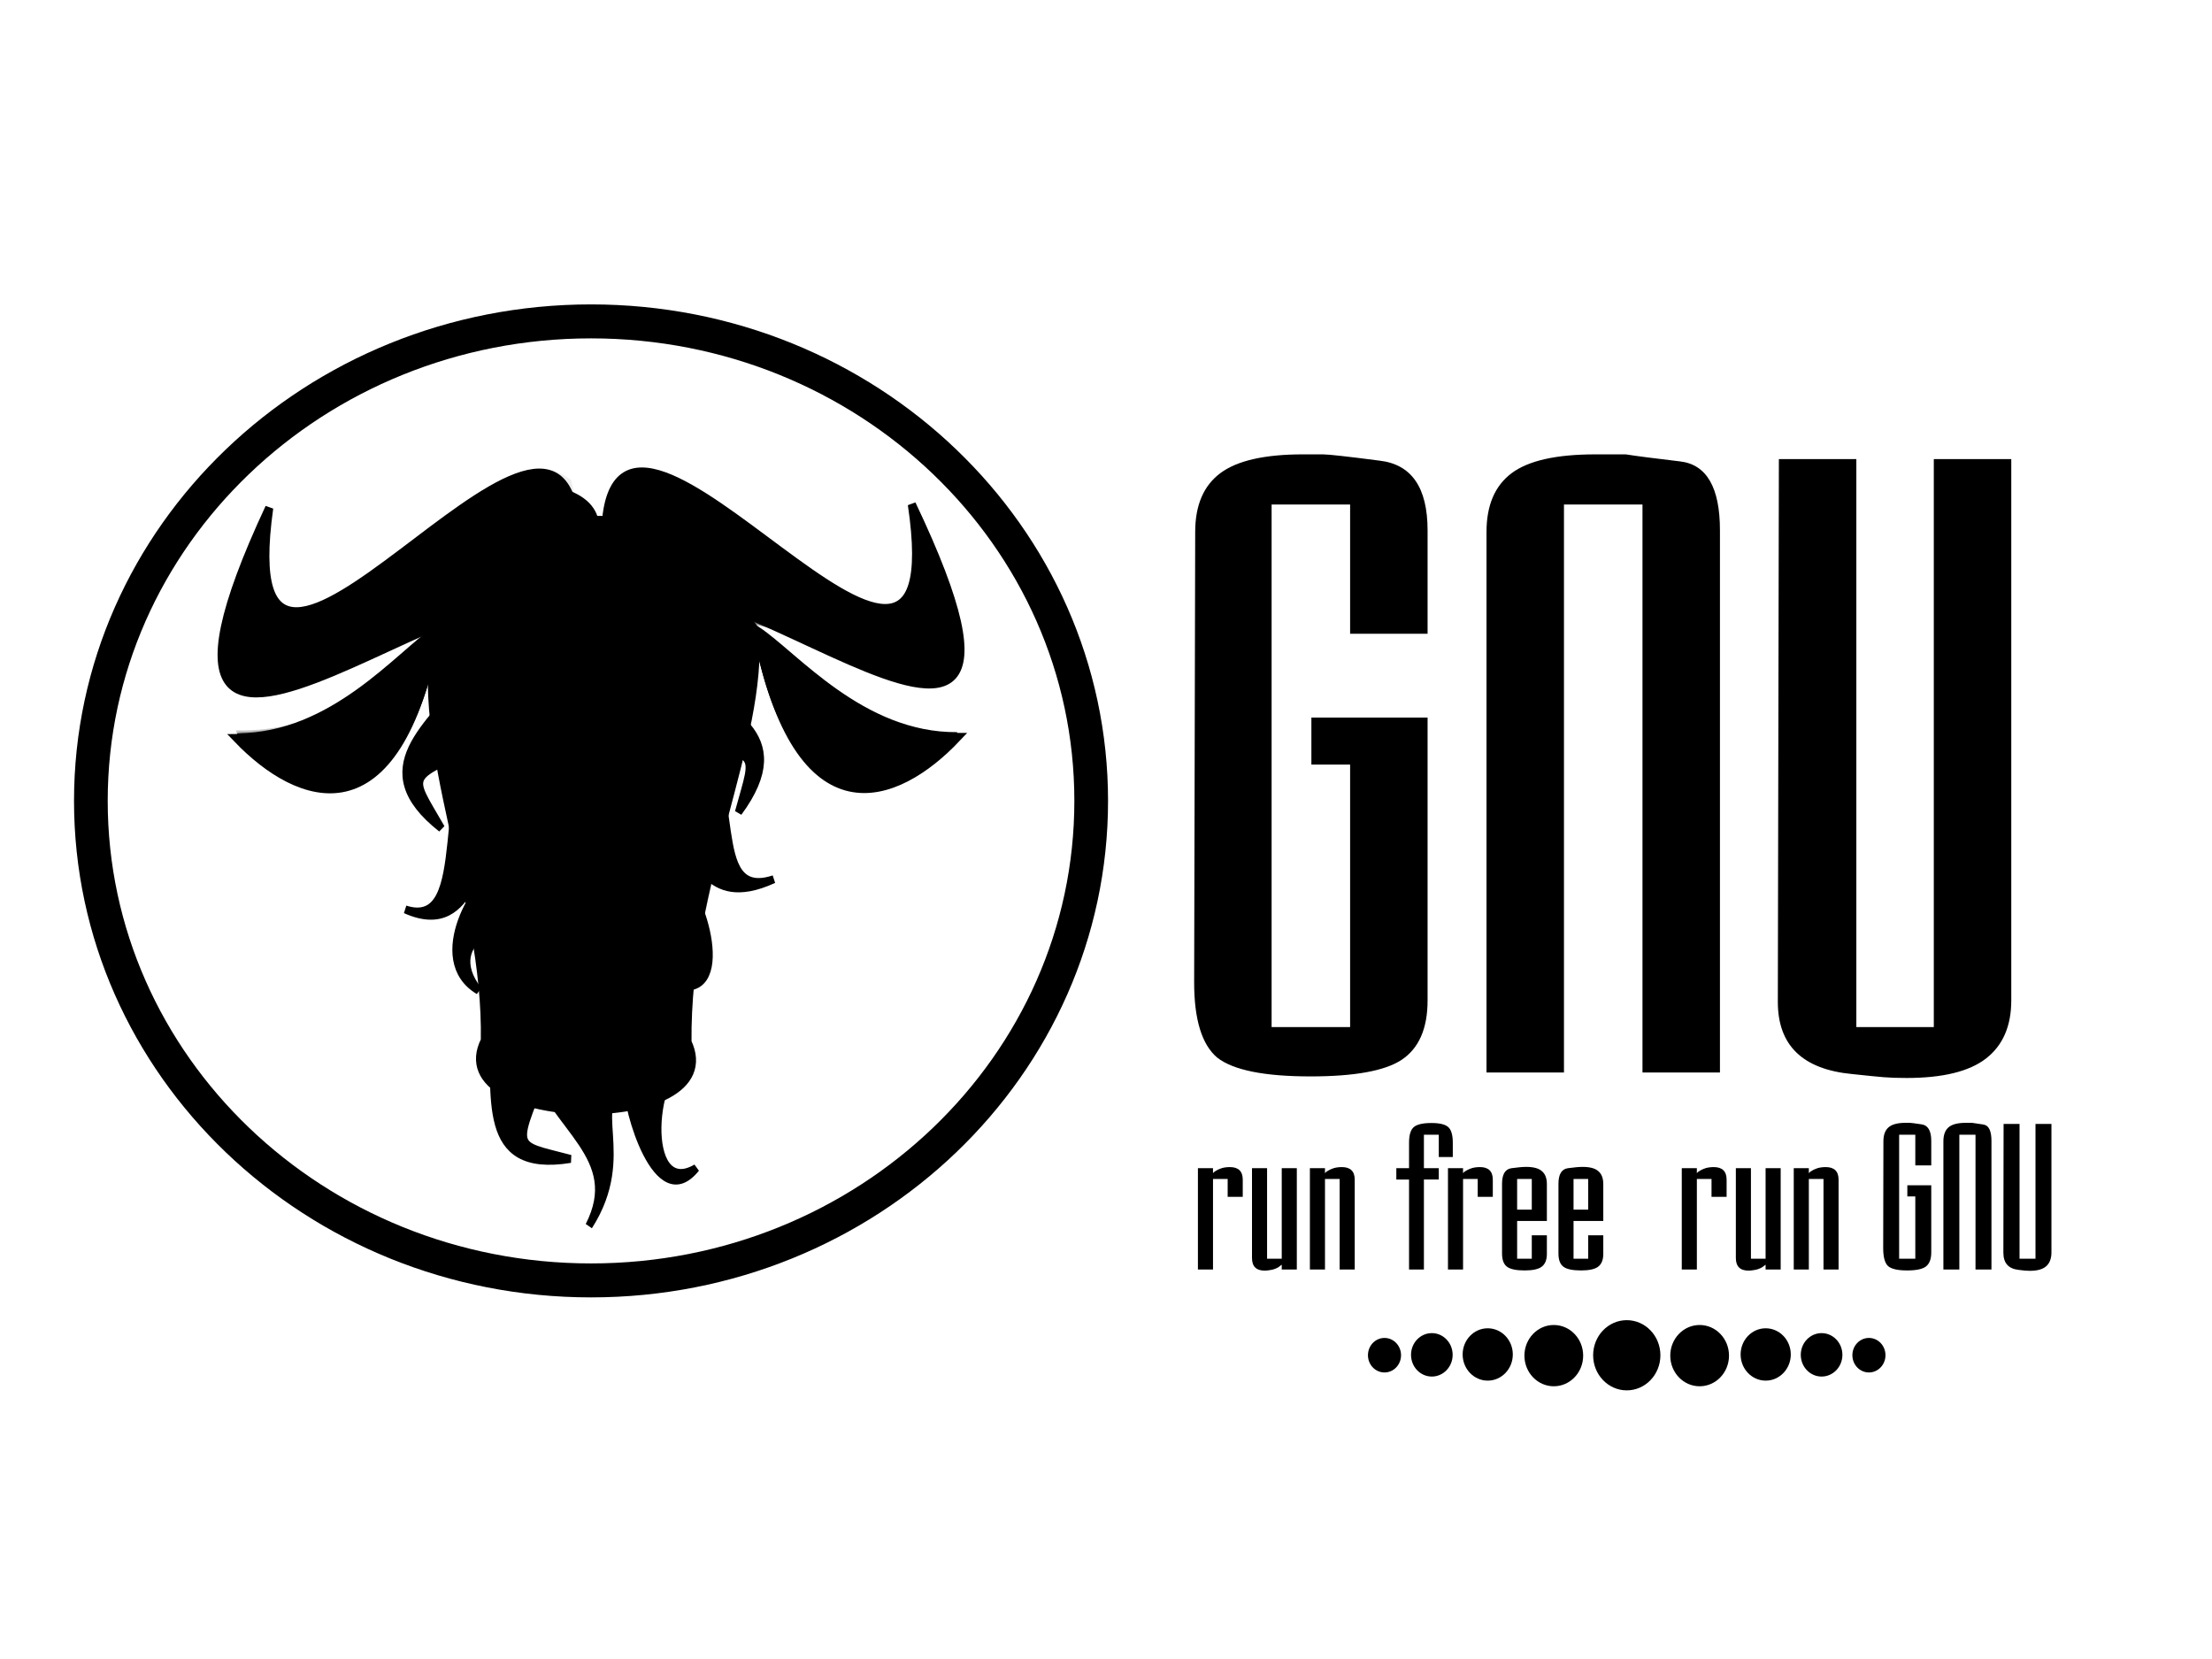 <?xml version="1.0" encoding="UTF-8" standalone="no"?>
<!-- Created with Inkscape (http://www.inkscape.org/) -->

<svg
   xmlns:dc="http://purl.org/dc/elements/1.1/"
   xmlns:cc="http://creativecommons.org/ns#"
   xmlns:rdf="http://www.w3.org/1999/02/22-rdf-syntax-ns#"
   xmlns:svg="http://www.w3.org/2000/svg"
   xmlns="http://www.w3.org/2000/svg"
   xmlns:sodipodi="http://sodipodi.sourceforge.net/DTD/sodipodi-0.dtd"
   xmlns:inkscape="http://www.inkscape.org/namespaces/inkscape"
   width="640"
   height="480"
   id="svg3486"
   sodipodi:version="0.32"
   inkscape:version="0.47pre4 r22446"
   version="1.0"
   sodipodi:docname="https://www.gnu.org/graphics/gnu_headshadow.svg"
   inkscape:output_extension="org.inkscape.output.svg.inkscape"
   inkscape:export-filename="https://www.gnu.org/home/compartido/logos/gnu_hornedword.png"
   inkscape:export-xdpi="90"
   inkscape:export-ydpi="90">
  <defs
     id="defs3488">
    <inkscape:perspective
       sodipodi:type="inkscape:persp3d"
       inkscape:vp_x="0 : 320 : 1"
       inkscape:vp_y="0 : 1000 : 0"
       inkscape:vp_z="480 : 320 : 1"
       inkscape:persp3d-origin="240 : 213.33333 : 1"
       id="perspective67" />
    <inkscape:perspective
       id="perspective6786"
       inkscape:persp3d-origin="0.5 : 0.33333333 : 1"
       inkscape:vp_z="1 : 0.5 : 1"
       inkscape:vp_y="0 : 1000 : 0"
       inkscape:vp_x="0 : 0.5 : 1"
       sodipodi:type="inkscape:persp3d" />
    <inkscape:perspective
       id="perspective2968"
       inkscape:persp3d-origin="0.5 : 0.33333333 : 1"
       inkscape:vp_z="1 : 0.5 : 1"
       inkscape:vp_y="0 : 1000 : 0"
       inkscape:vp_x="0 : 0.5 : 1"
       sodipodi:type="inkscape:persp3d" />
    <inkscape:perspective
       id="perspective2996"
       inkscape:persp3d-origin="0.5 : 0.33333333 : 1"
       inkscape:vp_z="1 : 0.5 : 1"
       inkscape:vp_y="0 : 1000 : 0"
       inkscape:vp_x="0 : 0.5 : 1"
       sodipodi:type="inkscape:persp3d" />
    <inkscape:perspective
       id="perspective3800"
       inkscape:persp3d-origin="0.5 : 0.33333333 : 1"
       inkscape:vp_z="1 : 0.5 : 1"
       inkscape:vp_y="0 : 1000 : 0"
       inkscape:vp_x="0 : 0.5 : 1"
       sodipodi:type="inkscape:persp3d" />
    <inkscape:perspective
       id="perspective3822"
       inkscape:persp3d-origin="0.5 : 0.33333333 : 1"
       inkscape:vp_z="1 : 0.5 : 1"
       inkscape:vp_y="0 : 1000 : 0"
       inkscape:vp_x="0 : 0.5 : 1"
       sodipodi:type="inkscape:persp3d" />
    <inkscape:perspective
       id="perspective3844"
       inkscape:persp3d-origin="0.5 : 0.33333333 : 1"
       inkscape:vp_z="1 : 0.5 : 1"
       inkscape:vp_y="0 : 1000 : 0"
       inkscape:vp_x="0 : 0.5 : 1"
       sodipodi:type="inkscape:persp3d" />
    <inkscape:perspective
       id="perspective3866"
       inkscape:persp3d-origin="0.5 : 0.33333333 : 1"
       inkscape:vp_z="1 : 0.5 : 1"
       inkscape:vp_y="0 : 1000 : 0"
       inkscape:vp_x="0 : 0.5 : 1"
       sodipodi:type="inkscape:persp3d" />
    <inkscape:perspective
       id="perspective3888"
       inkscape:persp3d-origin="0.5 : 0.33333333 : 1"
       inkscape:vp_z="1 : 0.5 : 1"
       inkscape:vp_y="0 : 1000 : 0"
       inkscape:vp_x="0 : 0.5 : 1"
       sodipodi:type="inkscape:persp3d" />
    <inkscape:perspective
       id="perspective6805"
       inkscape:persp3d-origin="0.5 : 0.33333333 : 1"
       inkscape:vp_z="1 : 0.5 : 1"
       inkscape:vp_y="0 : 1000 : 0"
       inkscape:vp_x="0 : 0.5 : 1"
       sodipodi:type="inkscape:persp3d" />
    <inkscape:perspective
       id="perspective6937"
       inkscape:persp3d-origin="0.5 : 0.33333333 : 1"
       inkscape:vp_z="1 : 0.5 : 1"
       inkscape:vp_y="0 : 1000 : 0"
       inkscape:vp_x="0 : 0.5 : 1"
       sodipodi:type="inkscape:persp3d" />
  </defs>
  <sodipodi:namedview
     id="base"
     pagecolor="#ffffff"
     bordercolor="#666666"
     borderopacity="1.0"
     inkscape:pageopacity="0.0"
     inkscape:pageshadow="2"
     inkscape:zoom="0.34375"
     inkscape:cx="189.44993"
     inkscape:cy="231.53247"
     inkscape:current-layer="layer1"
     inkscape:document-units="px"
     width="480px"
     height="480px"
     inkscape:window-width="960"
     inkscape:window-height="689"
     inkscape:window-x="64"
     inkscape:window-y="0"
     showgrid="false"
     inkscape:window-maximized="1" />
  <g
     id="layer1"
     inkscape:label="Layer 1"
     inkscape:groupmode="layer"
     transform="translate(0,-160)">
    <g
       id="g4194"
       transform="translate(226.909,-37.818)">
      <g
         id="text3851"
         style="font-size:386.808px;font-style:normal;font-weight:normal;line-height:125%;fill:#000000;fill-opacity:1;stroke:none;font-family:Seabird Light SF;-inkscape-font-specification:Seabird Light SF"
         transform="matrix(0.783,0,0,0.586,386.838,205.769)">
        <path
           id="path3856"
           style="font-variant:normal;font-stretch:normal;text-align:start;line-height:125%;writing-mode:lr-tb;text-anchor:start;font-family:Skyscraper SF;-inkscape-font-specification:Skyscraper SF"
           d="m -299.648,517.895 c -17.02,0 -28.495,-3.094 -34.426,-9.283 -5.673,-6.447 -8.51,-18.825 -8.51,-37.134 l 0.387,-222.415 c -10e-6,-13.151 3.094,-22.821 9.283,-29.011 6.189,-6.189 16.375,-9.283 30.558,-9.283 3.094,3.1e-4 5.544,3.1e-4 7.349,0 2.063,3.1e-4 9.025,1.032 20.888,3.094 11.862,1.805 17.793,13.281 17.793,34.426 l 0,51.059 -28.624,0 0,-63.823 -29.011,0 0,258.001 29.011,0 0,-129.581 -14.312,0 0,-23.208 42.936,0 0,139.638 c -1e-4,13.925 -3.224,23.724 -9.67,29.397 -6.189,5.415 -17.406,8.123 -33.652,8.123" />
        <path
           id="path3858"
           style="font-variant:normal;font-stretch:normal;text-align:start;line-height:125%;writing-mode:lr-tb;text-anchor:start;font-family:Skyscraper SF;-inkscape-font-specification:Skyscraper SF"
           d="m -205.926,515.961 -28.624,0 0,-266.898 c -1e-5,-13.151 3.094,-22.821 9.283,-29.011 6.189,-6.189 16.504,-9.283 30.945,-9.283 3.61,3.1e-4 7.349,3.1e-4 11.217,0 3.61,0.774 10.315,1.934 20.114,3.481 9.799,1.548 14.699,12.894 14.699,34.039 l 0,267.671 -28.624,0 0,-280.436 -29.011,0 0,280.436" />
        <path
           id="path3860"
           style="font-variant:normal;font-stretch:normal;text-align:start;line-height:125%;writing-mode:lr-tb;text-anchor:start;font-family:Skyscraper SF;-inkscape-font-specification:Skyscraper SF"
           d="m -99.439,516.735 c -18.309,-2.321 -27.463,-14.183 -27.463,-35.586 l 0.387,-268.058 28.624,0 0,280.436 28.624,0 0,-280.436 28.624,0 0,267.284 c -9.7e-5,12.636 -3.095,22.177 -9.283,28.624 -6.189,6.447 -15.988,9.67 -29.397,9.67 -3.352,0 -6.189,-0.129 -8.51,-0.387 -2.321,-0.258 -6.189,-0.774 -11.604,-1.547" />
      </g>
      <g
         transform="scale(1.077,0.929)"
         style="font-size:57.902px;font-style:normal;font-variant:normal;font-weight:normal;font-stretch:normal;text-indent:0;text-align:start;text-decoration:none;line-height:125%;letter-spacing:normal;word-spacing:normal;text-transform:none;direction:ltr;block-progression:tb;writing-mode:lr-tb;text-anchor:start;color:#000000;fill:#000000;fill-opacity:1;fill-rule:nonzero;stroke:none;marker:none;visibility:visible;display:inline;overflow:visible;enable-background:accumulate;font-family:Skyscraper SF;-inkscape-font-specification:Skyscraper SF"
         id="text2954">
        <path
           d="m 115.182,608.319 -4.053,0 0,-31.557 4.053,0 0,1.563 c 0.116,-0.193 0.27,-0.367 0.463,-0.521 0.193,-0.154 0.386,-0.289 0.579,-0.405 0.232,-0.154 0.521,-0.309 0.869,-0.463 0.386,-0.193 0.811,-0.328 1.274,-0.405 0.463,-0.077 0.907,-0.116 1.332,-0.116 2.316,3e-5 3.474,1.312 3.474,3.937 l 0,5.327 -4.053,0 0,-5.559 -3.937,0 0,28.198"
           style="marker:none"
           id="path5363" />
        <path
           d="m 130.52,608.492 c -0.54,0.116 -1.023,0.174 -1.448,0.174 -2.277,0 -3.416,-1.312 -3.416,-3.937 l 0,-27.967 4.053,0 0,28.198 3.937,0 0,-28.198 4.053,0 0,31.557 -4.053,0 0,-1.505 -0.926,0.811 c -0.695,0.463 -1.428,0.753 -2.2,0.869"
           style="marker:none"
           id="path5365" />
        <path
           d="m 145.264,608.319 -4.053,0 0,-31.557 4.053,0 0,1.563 c 0.116,-0.193 0.27,-0.367 0.463,-0.521 0.193,-0.154 0.386,-0.289 0.579,-0.405 0.232,-0.154 0.521,-0.309 0.869,-0.463 0.386,-0.193 0.811,-0.328 1.274,-0.405 0.463,-0.077 0.907,-0.116 1.332,-0.116 2.316,3e-5 3.474,1.312 3.474,3.937 l 0,27.967 -4.053,0 0,-28.198 -3.937,0 0,28.198"
           style="marker:none"
           id="path5367" />
        <path
           d="m 167.846,580.294 -3.416,0 0,-3.532 3.416,0 0,-7.933 c -1e-5,-2.393 0.425,-4.014 1.274,-4.864 0.849,-0.849 2.432,-1.274 4.748,-1.274 2.2,4e-5 3.706,0.425 4.516,1.274 0.811,0.849 1.216,2.471 1.216,4.864 l 0,4.458 -3.764,0 0,-6.948 -3.995,0 0,10.422 3.995,0 0,3.532 -3.995,0 0,28.025 -3.995,0 0,-28.025"
           style="marker:none"
           id="path5369" />
        <path
           d="m 182.357,608.319 -4.053,0 0,-31.557 4.053,0 0,1.563 c 0.116,-0.193 0.27,-0.367 0.463,-0.521 0.193,-0.154 0.386,-0.289 0.579,-0.405 0.232,-0.154 0.521,-0.309 0.869,-0.463 0.386,-0.193 0.811,-0.328 1.274,-0.405 0.463,-0.077 0.907,-0.116 1.332,-0.116 2.316,3e-5 3.474,1.312 3.474,3.937 l 0,5.327 -4.053,0 0,-5.559 -3.937,0 0,28.198"
           style="marker:none"
           id="path5371" />
        <path
           d="m 198.912,608.608 c -2.277,0 -3.86,-0.386 -4.748,-1.158 -0.888,-0.772 -1.332,-2.142 -1.332,-4.111 l 0,-21.713 c 0,-2.972 0.849,-4.594 2.548,-4.864 1.698,-0.27 3.011,-0.405 3.937,-0.405 1.969,4e-5 3.378,0.444 4.227,1.332 0.888,0.849 1.332,2.2 1.332,4.053 l 0,11.465 -7.99,0 0,11.754 3.937,0 0,-7.296 4.053,0 0,5.79 c -2e-5,1.853 -0.463,3.185 -1.39,3.995 -0.888,0.772 -2.413,1.158 -4.574,1.158 m -2.027,-18.934 3.937,0 0,-9.554 -3.937,0 0,9.554"
           style="marker:none"
           id="path5373" />
        <path
           d="m 214.066,608.608 c -2.277,0 -3.86,-0.386 -4.748,-1.158 -0.888,-0.772 -1.332,-2.142 -1.332,-4.111 l 0,-21.713 c 0,-2.972 0.849,-4.594 2.548,-4.864 1.698,-0.27 3.011,-0.405 3.937,-0.405 1.969,4e-5 3.378,0.444 4.227,1.332 0.888,0.849 1.332,2.2 1.332,4.053 l 0,11.465 -7.99,0 0,11.754 3.937,0 0,-7.296 4.053,0 0,5.79 c -2e-5,1.853 -0.463,3.185 -1.39,3.995 -0.888,0.772 -2.413,1.158 -4.574,1.158 m -2.027,-18.934 3.937,0 0,-9.554 -3.937,0 0,9.554"
           style="marker:none"
           id="path5375" />
      </g>
      <g
         transform="scale(1.077,0.929)"
         style="font-size:57.902px;font-style:normal;font-variant:normal;font-weight:normal;font-stretch:normal;text-indent:0;text-align:start;text-decoration:none;line-height:125%;letter-spacing:normal;word-spacing:normal;text-transform:none;direction:ltr;block-progression:tb;writing-mode:lr-tb;text-anchor:start;color:#000000;fill:#000000;fill-opacity:1;fill-rule:nonzero;stroke:none;marker:none;visibility:visible;display:inline;overflow:visible;enable-background:accumulate;font-family:Skyscraper SF;-inkscape-font-specification:Skyscraper SF"
         id="text2954-6">
        <path
           d="m 245.167,608.319 -4.053,0 0,-31.557 4.053,0 0,1.563 c 0.116,-0.193 0.27,-0.367 0.463,-0.521 0.193,-0.154 0.386,-0.289 0.579,-0.405 0.232,-0.154 0.521,-0.309 0.869,-0.463 0.386,-0.193 0.811,-0.328 1.274,-0.405 0.463,-0.077 0.907,-0.116 1.332,-0.116 2.316,3e-5 3.474,1.312 3.474,3.937 l 0,5.327 -4.053,0 0,-5.559 -3.937,0 0,28.198"
           style="marker:none"
           id="path5378" />
        <path
           d="m 260.505,608.492 c -0.54,0.116 -1.023,0.174 -1.448,0.174 -2.277,0 -3.416,-1.312 -3.416,-3.937 l 0,-27.967 4.053,0 0,28.198 3.937,0 0,-28.198 4.053,0 0,31.557 -4.053,0 0,-1.505 -0.926,0.811 c -0.695,0.463 -1.428,0.753 -2.2,0.869"
           style="marker:none"
           id="path5380" />
        <path
           d="m 275.249,608.319 -4.053,0 0,-31.557 4.053,0 0,1.563 c 0.116,-0.193 0.27,-0.367 0.463,-0.521 0.193,-0.154 0.386,-0.289 0.579,-0.405 0.232,-0.154 0.521,-0.309 0.869,-0.463 0.386,-0.193 0.811,-0.328 1.274,-0.405 0.463,-0.077 0.907,-0.116 1.332,-0.116 2.316,3e-5 3.474,1.312 3.474,3.937 l 0,27.967 -4.053,0 0,-28.198 -3.937,0 0,28.198"
           style="marker:none"
           id="path5382" />
        <path
           d="m 301.653,608.608 c -2.548,0 -4.265,-0.463 -5.153,-1.39 -0.849,-0.965 -1.274,-2.818 -1.274,-5.559 l 0.058,-33.294 c 0,-1.969 0.463,-3.416 1.39,-4.343 0.926,-0.926 2.451,-1.39 4.574,-1.39 0.463,5e-5 0.83,5e-5 1.1,0 0.309,5e-5 1.351,0.154 3.127,0.463 1.776,0.27 2.663,1.988 2.663,5.153 l 0,7.643 -4.285,0 0,-9.554 -4.343,0 0,38.621 4.343,0 0,-19.397 -2.142,0 0,-3.474 6.427,0 0,20.903 c -1e-5,2.084 -0.483,3.551 -1.448,4.401 -0.926,0.811 -2.606,1.216 -5.037,1.216"
           style="marker:none"
           id="path5384" />
        <path
           d="m 315.682,608.319 -4.285,0 0,-39.952 c -1e-5,-1.969 0.463,-3.416 1.39,-4.343 0.926,-0.926 2.47,-1.39 4.632,-1.39 0.54,5e-5 1.1,5e-5 1.679,0 0.54,0.116 1.544,0.29 3.011,0.521 1.467,0.232 2.2,1.93 2.2,5.095 l 0,40.068 -4.285,0 0,-41.979 -4.343,0 0,41.979"
           style="marker:none"
           id="path5386" />
        <path
           d="m 331.623,608.435 c -2.741,-0.347 -4.111,-2.123 -4.111,-5.327 l 0.058,-40.126 4.285,0 0,41.979 4.285,0 0,-41.979 4.285,0 0,40.01 c -2e-5,1.891 -0.463,3.32 -1.39,4.285 -0.926,0.965 -2.393,1.448 -4.401,1.448 -0.502,0 -0.926,-0.019 -1.274,-0.058 -0.347,-0.039 -0.926,-0.116 -1.737,-0.232"
           style="marker:none"
           id="path5388" />
      </g>
      <g
         transform="matrix(1.29,0,0,1.29,-301.095,-65.006)"
         id="g3911">
        <path
           transform="translate(-5.7220459e-6,160.645)"
           style="color:#000000;fill:#000000;fill-opacity:1;fill-rule:nonzero;stroke:none;stroke-width:1px;marker:none;visibility:visible;display:inline;overflow:visible;enable-background:accumulate"
           d="m 371.745,347.05 c 0,2.139 -1.661,3.872 -3.711,3.872 -2.05,0 -3.711,-1.734 -3.711,-3.872 0,-2.139 1.661,-3.872 3.711,-3.872 2.05,0 3.711,1.734 3.711,3.872 z"
           id="path3790" />
        <path
           transform="matrix(1.258,0,0,1.258,-84.335,71.023)"
           style="color:#000000;fill:#000000;fill-opacity:1;fill-rule:nonzero;stroke:none;stroke-width:1px;marker:none;visibility:visible;display:inline;overflow:visible;enable-background:accumulate"
           d="m 371.745,347.05 c 0,2.139 -1.661,3.872 -3.711,3.872 -2.05,0 -3.711,-1.734 -3.711,-3.872 0,-2.139 1.661,-3.872 3.711,-3.872 2.05,0 3.711,1.734 3.711,3.872 z"
           id="path3790-1" />
        <path
           transform="matrix(1.516,0,0,1.516,-166.753,-18.6)"
           style="color:#000000;fill:#000000;fill-opacity:1;fill-rule:nonzero;stroke:none;stroke-width:1px;marker:none;visibility:visible;display:inline;overflow:visible;enable-background:accumulate"
           d="m 371.745,347.05 c 0,2.139 -1.661,3.872 -3.711,3.872 -2.05,0 -3.711,-1.734 -3.711,-3.872 0,-2.139 1.661,-3.872 3.711,-3.872 2.05,0 3.711,1.734 3.711,3.872 z"
           id="path3790-1-8" />
        <path
           transform="matrix(1.775,0,0,1.775,-247.255,-108.223)"
           style="color:#000000;fill:#000000;fill-opacity:1;fill-rule:nonzero;stroke:none;stroke-width:1px;marker:none;visibility:visible;display:inline;overflow:visible;enable-background:accumulate"
           d="m 371.745,347.05 c 0,2.139 -1.661,3.872 -3.711,3.872 -2.05,0 -3.711,-1.734 -3.711,-3.872 0,-2.139 1.661,-3.872 3.711,-3.872 2.05,0 3.711,1.734 3.711,3.872 z"
           id="path3790-1-8-7" />
        <path
           transform="matrix(2.033,0,0,2.033,-325.84,-197.845)"
           style="color:#000000;fill:#000000;fill-opacity:1;fill-rule:nonzero;stroke:none;stroke-width:1px;marker:none;visibility:visible;display:inline;overflow:visible;enable-background:accumulate"
           d="m 371.745,347.05 c 0,2.139 -1.661,3.872 -3.711,3.872 -2.05,0 -3.711,-1.734 -3.711,-3.872 0,-2.139 1.661,-3.872 3.711,-3.872 2.05,0 3.711,1.734 3.711,3.872 z"
           id="path3790-1-8-7-9" />
        <path
           transform="matrix(-1,0,0,1,844.72,160.645)"
           style="color:#000000;fill:#000000;fill-opacity:1;fill-rule:nonzero;stroke:none;stroke-width:1px;marker:none;visibility:visible;display:inline;overflow:visible;enable-background:accumulate"
           d="m 371.745,347.05 c 0,2.139 -1.661,3.872 -3.711,3.872 -2.05,0 -3.711,-1.734 -3.711,-3.872 0,-2.139 1.661,-3.872 3.711,-3.872 2.05,0 3.711,1.734 3.711,3.872 z"
           id="path3790-2" />
        <path
           transform="matrix(-1.258,0,0,1.258,929.055,71.023)"
           style="color:#000000;fill:#000000;fill-opacity:1;fill-rule:nonzero;stroke:none;stroke-width:1px;marker:none;visibility:visible;display:inline;overflow:visible;enable-background:accumulate"
           d="m 371.745,347.05 c 0,2.139 -1.661,3.872 -3.711,3.872 -2.05,0 -3.711,-1.734 -3.711,-3.872 0,-2.139 1.661,-3.872 3.711,-3.872 2.05,0 3.711,1.734 3.711,3.872 z"
           id="path3790-1-0" />
        <path
           transform="matrix(-1.516,0,0,1.516,1011.474,-18.6)"
           style="color:#000000;fill:#000000;fill-opacity:1;fill-rule:nonzero;stroke:none;stroke-width:1px;marker:none;visibility:visible;display:inline;overflow:visible;enable-background:accumulate"
           d="m 371.745,347.05 c 0,2.139 -1.661,3.872 -3.711,3.872 -2.05,0 -3.711,-1.734 -3.711,-3.872 0,-2.139 1.661,-3.872 3.711,-3.872 2.05,0 3.711,1.734 3.711,3.872 z"
           id="path3790-1-8-2" />
        <path
           transform="matrix(-1.775,0,0,1.775,1091.976,-108.223)"
           style="color:#000000;fill:#000000;fill-opacity:1;fill-rule:nonzero;stroke:none;stroke-width:1px;marker:none;visibility:visible;display:inline;overflow:visible;enable-background:accumulate"
           d="m 371.745,347.05 c 0,2.139 -1.661,3.872 -3.711,3.872 -2.05,0 -3.711,-1.734 -3.711,-3.872 0,-2.139 1.661,-3.872 3.711,-3.872 2.05,0 3.711,1.734 3.711,3.872 z"
           id="path3790-1-8-7-3" />
      </g>
    </g>
    <g
       id="g2900"
       transform="matrix(0.769,0,0,0.769,-13.556,209.298)">
      <g
         style="fill:#000000"
         transform="matrix(0.913,-0.004,0.004,1,-50.503,-12.564)"
         id="g2323">
        <path
           style="fill:#000000;fill-rule:evenodd;stroke:#000000;stroke-width:3;stroke-linecap:butt;stroke-linejoin:miter;stroke-miterlimit:4;stroke-opacity:1;stroke-dasharray:none"
           d="m 266.325,203.662 c -15.298,19.052 -42.259,34.784 -10.972,57.44 -13.541,-21.809 -15.399,-18.32 21.298,-32.915 l -10.326,-24.525 z"
           id="path2325"
           sodipodi:nodetypes="cccc" />
        <path
           style="fill:#000000;fill-rule:evenodd;stroke:#000000;stroke-width:3;stroke-linecap:butt;stroke-linejoin:miter;stroke-miterlimit:4;stroke-opacity:1;stroke-dasharray:none"
           d="m 273.696,224.262 c -22.526,14.503 -4.599,75.894 -33.327,67.326 30.598,12.676 28.191,-29.679 38.49,-13.758 -8.061,1.252 -30.028,32.543 -8.429,44.398 -16.739,-19.359 14.668,-31.531 21.66,-15.678 L 273.696,224.262 z"
           id="path2327"
           sodipodi:nodetypes="cccccc" />
        <path
           style="fill:#000000;fill-rule:evenodd;stroke:#000000;stroke-width:3;stroke-linecap:butt;stroke-linejoin:miter;stroke-miterlimit:4;stroke-opacity:1;stroke-dasharray:none"
           d="m 352.43,202.913 c 19.694,14.462 49.8,22.707 25.416,52.666 7.458,-24.564 10.152,-21.672 -29.067,-26.308 l 3.651,-26.358 z"
           id="path2329"
           sodipodi:nodetypes="cccc" />
        <path
           style="fill:#000000;fill-rule:evenodd;stroke:#000000;stroke-width:3;stroke-linecap:butt;stroke-linejoin:miter;stroke-miterlimit:4;stroke-opacity:1;stroke-dasharray:none"
           d="m 358.693,227.652 c 22.526,14.503 4.827,61.747 33.555,53.179 -30.598,12.676 -28.419,-15.532 -38.718,0.389 8.061,1.252 24.096,47.146 -3.664,38.922 22.215,-10.916 -2.574,-26.055 -9.566,-10.202 l 18.394,-82.287 z"
           id="path2331"
           sodipodi:nodetypes="cccccc" />
        <path
           style="fill:#000000;fill-rule:evenodd;stroke:#000000;stroke-width:3;stroke-linecap:butt;stroke-linejoin:miter;stroke-miterlimit:4;stroke-opacity:1;stroke-dasharray:none"
           d="m 275.799,336.916 c 2.333,24.322 -6.006,54.402 32.215,48.805 -24.917,-6.176 -23.813,-2.381 -7.707,-38.44 l -24.508,-10.365 z"
           id="path2333"
           sodipodi:nodetypes="cccc" />
        <path
           style="fill:#000000;fill-rule:evenodd;stroke:#000000;stroke-width:3;stroke-linecap:butt;stroke-linejoin:miter;stroke-miterlimit:4;stroke-opacity:1;stroke-dasharray:none"
           d="m 291.939,348.944 c 9.146,25.182 38.3,35.922 23.573,62.033 19.147,-27.025 -1.695,-46.394 16.114,-52.904 -0.567,8.138 11.837,49.733 28.188,31.302 -22.589,12.028 -18.821,-39.094 -1.813,-42.396 l -66.063,1.965 z"
           id="path2335"
           sodipodi:nodetypes="cccccc" />
        <path
           style="fill:#000000;fill-rule:evenodd;stroke:#000000;stroke-width:3.99px;stroke-linecap:butt;stroke-linejoin:miter;stroke-opacity:1"
           d="m 384.613,187.053 c 3.325,42.223 -28.939,93.664 -28.509,155.041 17.899,34.325 -101.65,32.351 -82.843,-0.961 1.399,-55.058 -29.681,-110.453 -19.017,-156.564 48.613,-48.585 81.757,-55.491 130.369,2.483 z"
           id="path2337"
           sodipodi:nodetypes="ccccc" />
        <path
           style="opacity:0.209;fill:#000000;fill-rule:evenodd;stroke:none"
           d="m 278.433,144.004 76.212,5.02 c -4.496,65.756 -8.876,128.263 -26.469,197.147 l -29.207,0 c -5.969,-21.651 -5.919,-41.676 -7.241,-60.67 -0.262,-3.765 -0.578,-7.489 -1.005,-11.177 -5.332,-46.033 -9.408,-86.472 -12.29,-130.321 z"
           id="path2339"
           sodipodi:nodetypes="ccccssc" />
        <path
           style="opacity:0.409;fill:#000000;fill-rule:evenodd;stroke:#000000;stroke-width:1px;stroke-linecap:butt;stroke-linejoin:miter;stroke-opacity:1"
           d="m 242.609,186.891 c 23.594,-4.909 50.411,-15.298 62.521,-0.685 -6.428,-31.988 -36.326,-11.513 -62.521,0.685 z"
           id="path2341"
           sodipodi:nodetypes="ccc" />
        <path
           style="fill:#000000;fill-rule:evenodd;stroke:#000000;stroke-width:3.328px;stroke-linecap:butt;stroke-linejoin:miter;stroke-opacity:1"
           d="M 306.734,185.483 C 293.383,134.295 104.55,296.048 184.953,140.297 166.486,257.038 306.597,67.034 311.22,148.701"
           id="path2343"
           sodipodi:nodetypes="ccc" />
        <path
           style="opacity:0.409;fill:#000000;fill-rule:evenodd;stroke:#000000;stroke-width:1px;stroke-linecap:butt;stroke-linejoin:miter;stroke-opacity:1"
           d="m 391.839,185.989 c -23.594,-4.909 -50.411,-15.298 -62.521,-0.685 6.428,-31.988 36.326,-11.513 62.521,0.685 z"
           id="path2345"
           sodipodi:nodetypes="ccc" />
        <path
           style="fill:#000000;fill-rule:evenodd;stroke:#000000;stroke-width:3.328px;stroke-linecap:butt;stroke-linejoin:miter;stroke-opacity:1"
           d="M 328.771,185.981 C 340.569,125.136 530.179,295.803 449.776,140.052 468.242,256.793 328.132,66.788 323.509,148.456"
           id="path2347"
           sodipodi:nodetypes="ccc" />
        <path
           style="fill:#000000;fill-rule:evenodd;stroke:#000000;stroke-width:3.328px;stroke-linecap:butt;stroke-linejoin:miter;stroke-opacity:1"
           d="m 253.722,186.898 c -16.611,78.811 -57.282,64.112 -82.297,40.111 39.428,0.131 66.84,-30.724 82.297,-40.111 z"
           id="path2349"
           sodipodi:nodetypes="ccc" />
        <path
           style="fill:#000000;fill-rule:evenodd;stroke:#000000;stroke-width:3.328px;stroke-linecap:butt;stroke-linejoin:miter;stroke-opacity:1"
           d="m 253.722,186.57 c -15.839,77.149 -50.662,49.86 -82.297,40.111 39.428,0.131 66.84,-30.724 82.297,-40.111 z"
           id="path2351"
           sodipodi:nodetypes="ccc" />
        <path
           style="fill:#000000;fill-rule:evenodd;stroke:#000000;stroke-width:3.328px;stroke-linecap:butt;stroke-linejoin:miter;stroke-opacity:1"
           d="m 385.746,187.676 c 16.611,78.811 57.282,64.112 82.297,40.111 -39.428,0.131 -66.84,-30.724 -82.297,-40.111 z"
           id="path2353"
           sodipodi:nodetypes="ccc" />
        <path
           style="fill:#000000;fill-rule:evenodd;stroke:#000000;stroke-width:3.328px;stroke-linecap:butt;stroke-linejoin:miter;stroke-opacity:1"
           d="m 385.746,187.349 c 15.839,77.149 50.662,49.86 82.297,40.111 -39.428,0.131 -66.84,-30.724 -82.297,-40.111 z"
           id="path2355"
           sodipodi:nodetypes="ccc" />
        <path
           style="fill:#000000;fill-rule:evenodd;stroke:#000000;stroke-width:3.925px;stroke-linecap:butt;stroke-linejoin:miter;stroke-opacity:1"
           d="m 297.121,201.28 c -49.675,1.359 -33.297,61.912 -2.628,57.547 35.13,-9.67 18.189,-56.134 2.628,-57.547 z"
           id="path2357"
           sodipodi:nodetypes="ccc" />
        <path
           style="fill:#000000;fill-rule:evenodd;stroke:#000000;stroke-width:3.925px;stroke-linecap:butt;stroke-linejoin:miter;stroke-opacity:1"
           d="m 336.201,201.925 c 49.675,1.359 33.62,61.267 2.951,56.901 -35.13,-9.67 -18.512,-55.489 -2.951,-56.901 z"
           id="path2359"
           sodipodi:nodetypes="ccc" />
        <path
           style="fill:#000000;fill-rule:evenodd;stroke:#000000;stroke-width:1px;stroke-linecap:butt;stroke-linejoin:miter;stroke-opacity:1"
           d="m 260.415,197.965 c 18.751,-15.423 36.536,-14.9 53.567,-1.936 -16.374,-12.193 -34.624,-8.133 -53.567,1.936 z"
           id="path2361"
           sodipodi:nodetypes="ccc" />
        <path
           style="fill:#000000;fill-rule:evenodd;stroke:#000000;stroke-width:1px;stroke-linecap:butt;stroke-linejoin:miter;stroke-opacity:1"
           d="m 376.585,198.934 c -18.751,-15.423 -36.536,-14.9 -53.567,-1.936 16.374,-12.193 34.624,-8.133 53.567,1.936 z"
           id="path2363"
           sodipodi:nodetypes="ccc" />
        <path
           style="fill:#000000;fill-rule:evenodd;stroke:#000000;stroke-width:0.975px;stroke-linecap:butt;stroke-linejoin:miter;stroke-opacity:1"
           d="m 265.186,230.497 c 2.682,-33.171 40.927,-44.962 50.209,-2.195 -20.769,-15.704 -35.884,-8.021 -50.209,2.195 z"
           id="path2365"
           sodipodi:nodetypes="ccc" />
        <path
           style="fill:#000000;fill-rule:evenodd;stroke:#000000;stroke-width:0.975px;stroke-linecap:butt;stroke-linejoin:miter;stroke-opacity:1"
           d="m 369.147,230.253 c -2.775,-33.024 -44.378,-43.609 -49.886,-2.195 20.889,-14.9 34.462,-3.712 49.886,2.195 z"
           id="path2367"
           sodipodi:nodetypes="ccc" />
        <path
           style="fill:#000000;fill-rule:evenodd;stroke:#000000;stroke-width:1px;stroke-linecap:butt;stroke-linejoin:miter;stroke-opacity:1"
           d="m 282.681,344.468 c 0.403,-11.591 4.377,-12.469 9.035,-11.294 -11.875,-6.998 -8.386,4.66 -9.035,11.294 z"
           id="path2369"
           sodipodi:nodetypes="ccc" />
        <path
           style="fill:#000000;fill-rule:evenodd;stroke:#000000;stroke-width:1px;stroke-linecap:butt;stroke-linejoin:miter;stroke-opacity:1"
           d="m 346.893,345.065 c -0.403,-11.591 -4.377,-12.469 -9.035,-11.294 11.875,-6.998 8.386,4.66 9.035,11.294 z"
           id="path2371"
           sodipodi:nodetypes="ccc" />
        <path
           sodipodi:type="arc"
           style="color:#000000;fill:#000000;fill-opacity:1;fill-rule:evenodd;stroke:none;stroke-width:1;marker:none;visibility:visible;display:inline;overflow:visible;enable-background:accumulate"
           id="path2373"
           sodipodi:cx="133.91844"
           sodipodi:cy="194.41489"
           sodipodi:rx="15.166667"
           sodipodi:ry="17.748226"
           d="m 149.085,194.415 c 0,9.802 -6.79,17.748 -15.167,17.748 -8.376,0 -15.167,-7.946 -15.167,-17.748 0,-9.802 6.79,-17.748 15.167,-17.748 8.376,0 15.167,7.946 15.167,17.748 z"
           transform="matrix(0.723,0,0,0.7,194.839,104.07)" />
        <path
           sodipodi:type="arc"
           style="color:#000000;fill:#000000;fill-opacity:1;fill-rule:evenodd;stroke:none;stroke-width:1;marker:none;visibility:visible;display:inline;overflow:visible;enable-background:accumulate"
           id="path2375"
           sodipodi:cx="102.61702"
           sodipodi:cy="218.93971"
           sodipodi:rx="12.262411"
           sodipodi:ry="16.457447"
           d="m 114.879,218.94 c 0,9.089 -5.49,16.457 -12.262,16.457 -6.772,0 -12.262,-7.368 -12.262,-16.457 0,-9.089 5.49,-16.457 12.262,-16.457 6.772,0 12.262,7.368 12.262,16.457 z"
           transform="matrix(0.739,0,0,0.754,215.869,77.824)" />
        <path
           sodipodi:type="arc"
           style="color:#000000;fill:#000000;fill-opacity:1;fill-rule:evenodd;stroke:none;stroke-width:1;marker:none;visibility:visible;display:inline;overflow:visible;enable-background:accumulate"
           id="path2377"
           sodipodi:cx="133.91844"
           sodipodi:cy="194.41489"
           sodipodi:rx="15.166667"
           sodipodi:ry="17.748226"
           d="m 149.085,194.415 c 0,9.802 -6.79,17.748 -15.167,17.748 -8.376,0 -15.167,-7.946 -15.167,-17.748 0,-9.802 6.79,-17.748 15.167,-17.748 8.376,0 15.167,7.946 15.167,17.748 z"
           transform="matrix(0.723,0,0,0.7,243.889,104.393)" />
        <path
           sodipodi:type="arc"
           style="color:#000000;fill:#000000;fill-opacity:1;fill-rule:evenodd;stroke:none;stroke-width:1;marker:none;visibility:visible;display:inline;overflow:visible;enable-background:accumulate"
           id="path2379"
           sodipodi:cx="102.61702"
           sodipodi:cy="218.93971"
           sodipodi:rx="12.262411"
           sodipodi:ry="16.457447"
           d="m 114.879,218.94 c 0,9.089 -5.49,16.457 -12.262,16.457 -6.772,0 -12.262,-7.368 -12.262,-16.457 0,-9.089 5.49,-16.457 12.262,-16.457 6.772,0 12.262,7.368 12.262,16.457 z"
           transform="matrix(0.739,0,0,0.754,264.919,78.147)" />
        <path
           sodipodi:type="arc"
           style="opacity:0.57;color:#000000;fill:#000000;fill-opacity:1;fill-rule:evenodd;stroke:none;stroke-width:1;marker:none;visibility:visible;display:inline;overflow:visible;enable-background:accumulate"
           id="path2381"
           sodipodi:cx="311.2373"
           sodipodi:cy="145.9447"
           sodipodi:rx="8.2144747"
           sodipodi:ry="7.301755"
           d="m 319.452,145.945 c 0,4.033 -3.678,7.302 -8.214,7.302 -4.537,0 -8.214,-3.269 -8.214,-7.302 0,-4.033 3.678,-7.302 8.214,-7.302 4.537,0 8.214,3.269 8.214,7.302 z"
           transform="translate(-30.979,88.418)" />
        <path
           sodipodi:type="arc"
           style="opacity:0.57;color:#000000;fill:#000000;fill-opacity:1;fill-rule:evenodd;stroke:none;stroke-width:1;marker:none;visibility:visible;display:inline;overflow:visible;enable-background:accumulate"
           id="path2383"
           sodipodi:cx="311.2373"
           sodipodi:cy="145.9447"
           sodipodi:rx="8.2144747"
           sodipodi:ry="7.301755"
           d="m 319.452,145.945 c 0,4.033 -3.678,7.302 -8.214,7.302 -4.537,0 -8.214,-3.269 -8.214,-7.302 0,-4.033 3.678,-7.302 8.214,-7.302 4.537,0 8.214,3.269 8.214,7.302 z"
           transform="translate(21.046,89.331)" />
        <path
           style="opacity:0.183;fill:#000000;fill-rule:evenodd;stroke:none"
           d="m 284.617,202.482 c -2.038,6.024 -4.151,12.047 -3.227,18.071 6.346,-2.769 12.693,-1.72 19.039,0.645 0.686,-6.958 -0.53,-12.966 -2.259,-18.716 -5.215,-1.755 -6.731,-2.339 -13.553,0 z"
           id="path2385"
           sodipodi:nodetypes="ccccc" />
        <path
           style="opacity:0.183;fill:#000000;fill-rule:evenodd;stroke:none"
           d="m 349.967,203.235 c 1.952,6.409 2.108,12.818 1.02,19.227 -6.009,-3.441 -12.431,-3.086 -18.997,-1.424 0.949,-9.455 2.779,-12.743 4.276,-18.361 5.375,-1.179 7.174,-1.595 13.701,0.557 z"
           id="path2387"
           sodipodi:nodetypes="ccccc" />
        <path
           style="opacity:0.281;fill:#000000;fill-rule:evenodd;stroke:#000000;stroke-width:1.06px;stroke-linecap:butt;stroke-linejoin:miter;stroke-opacity:1"
           d="m 383.946,183.06 c -37.484,54.423 -13.918,214.794 -110.047,160.458 -11.338,32.62 88.271,32.698 82.1,1.027 0.097,-52.431 32.196,-114.122 27.947,-161.485 z"
           id="path2389"
           sodipodi:nodetypes="cccc" />
        <path
           style="opacity:0.217;fill:#000000;fill-rule:evenodd;stroke:none"
           d="m 324.069,157.238 c 55.782,0.077 160.774,82.527 133.257,2.282 55.332,113.665 -87.433,-13.216 -129.15,21.449 l -4.107,-23.731 z"
           id="path2391"
           sodipodi:nodetypes="cccc" />
        <path
           style="opacity:0.072;fill:#000000;fill-rule:evenodd;stroke:none"
           d="m 328.522,132.908 -3.66,15.069 c 18.432,-22.386 54.056,8.272 78.96,18.245 -25.783,-16.795 -54.842,-48.631 -75.299,-33.314 z"
           id="path2393"
           sodipodi:nodetypes="cccc" />
        <path
           style="opacity:0.217;fill:#000000;fill-rule:evenodd;stroke:none"
           d="m 309.793,159.666 c -55.782,0.077 -165.794,93.936 -138.277,13.691 -33.45,92.447 92.058,-20.039 132.344,7.302 l 5.933,-20.993 z"
           id="path2395"
           sodipodi:nodetypes="cccc" />
        <path
           style="opacity:0.06;fill:#000000;fill-rule:evenodd;stroke:none"
           d="m 181.758,150.448 c -3.958,11.819 -13.945,47.343 -10.407,53.729 -4.577,-3.584 -3.714,-7.602 -4.034,-12.424 1.425,-15.067 9.916,-32.029 14.441,-41.305 z"
           id="path2397"
           sodipodi:nodetypes="cccc" />
        <path
           style="opacity:0.072;fill:#000000;fill-rule:evenodd;stroke:none"
           d="m 309.465,130.412 3.66,15.069 c -18.432,-22.386 -54.056,8.272 -78.96,18.245 25.783,-16.795 54.842,-48.631 75.299,-33.314 z"
           id="path2399"
           sodipodi:nodetypes="cccc" />
        <path
           style="opacity:0.204;fill:#000000;fill-rule:evenodd;stroke:#000000;stroke-width:1px;stroke-linecap:butt;stroke-linejoin:miter;stroke-opacity:1"
           d="m 250.411,190.865 c -25.997,49.411 -49.526,40.323 -79.383,33.56 34.143,0.886 57.052,-15.884 79.383,-33.56 z"
           id="path2401"
           sodipodi:nodetypes="ccc" />
        <path
           style="opacity:0.204;fill:#000000;fill-rule:evenodd;stroke:#000000;stroke-width:1px;stroke-linecap:butt;stroke-linejoin:miter;stroke-opacity:1"
           d="m 386.266,188.82 c 25.997,49.411 46.945,45.486 76.801,38.723 -34.143,0.886 -54.47,-21.047 -76.801,-38.723 z"
           id="path2403"
           sodipodi:nodetypes="ccc" />
        <path
           style="opacity:0.277;fill:#000000;fill-rule:evenodd;stroke:none"
           d="m 273.791,331.684 c 16.211,-15.406 36.058,1.008 41.261,8.371 7.511,-12.019 24.29,-18.442 41.04,-5.979 l -1.447,10.542 c 10.026,34.061 -92.432,27.54 -81.232,-3.195 l 0.378,-9.74 z"
           id="path2405"
           sodipodi:nodetypes="cccccc" />
        <path
           style="fill:#000000;fill-rule:evenodd;stroke:#000000;stroke-width:3;stroke-linecap:butt;stroke-linejoin:miter;stroke-miterlimit:4;stroke-opacity:1;stroke-dasharray:none"
           d="m 300.106,151.496 c -3.546,6.105 -9.341,11.648 -6.454,19.362 2.678,-5.329 7.226,-11.629 11.617,-8.39 -4.914,6.049 -9.622,19.836 -7.745,30.979 2.392,-6.249 4.368,-15.824 8.39,-9.035 10.653,8.732 3.753,17.358 -3.872,27.752 7.49,-7.022 23.729,-7.916 20.007,-27.752 3.03,-0.555 6.36,-3.218 7.745,7.745 4.453,-11.37 0.925,-15.521 -8.39,-20.007 2.197,-5.15 9.006,-4.666 12.908,-1.291 -2.41,-10.238 -8.999,-18.574 -14.844,-21.943 0.178,-6.224 -3.835,-10.771 -12.262,-13.553 5.389,7.594 -0.7,11.909 -7.099,16.135 z"
           id="path2407"
           sodipodi:nodetypes="ccccccccccccc" />
        <path
           style="fill:#000000;fill-rule:evenodd;stroke:none"
           d="m 287.05,266.88 c 4.186,5.55 9.517,9.954 17.342,11.865 -9.121,2.425 -14.897,-0.168 -19.167,-5.02 l 1.825,-6.845 z"
           id="path2409"
           sodipodi:nodetypes="cccc" />
        <path
           style="fill:#000000;fill-rule:evenodd;stroke:none"
           d="m 346.833,260.486 c -4.186,5.55 -9.517,9.954 -17.342,11.865 9.121,2.425 14.897,-0.168 19.167,-5.02 l -1.825,-6.845 z"
           id="path2411"
           sodipodi:nodetypes="cccc" />
        <path
           style="fill:#000000;fill-rule:evenodd;stroke:none"
           d="m 351.821,284.278 c -5.916,3.65 -12.484,5.816 -20.468,4.753 7.617,5.574 13.94,5.257 19.681,2.288 l 0.787,-7.041 z"
           id="path2413"
           sodipodi:nodetypes="cccc" />
        <path
           style="fill:#000000;fill-rule:evenodd;stroke:none"
           d="m 289.818,286.677 c 4.186,5.55 9.517,9.954 17.342,11.865 -9.121,2.425 -14.897,-0.168 -19.167,-5.02 l 1.825,-6.845 z"
           id="path2415"
           sodipodi:nodetypes="cccc" />
        <path
           style="opacity:0.289;fill:#000000;fill-rule:evenodd;stroke:none"
           d="m 315.434,371.574 c 1.452,-0.161 4.518,-0.645 4.518,-0.645 2.629,4.12 1.28,11.554 1.613,17.587 -1.738,-6.029 -2.802,-12.901 -6.131,-16.941 z"
           id="path2417"
           sodipodi:nodetypes="cccc" />
        <path
           style="opacity:0.302;fill:#000000;fill-rule:evenodd;stroke:none"
           d="m 279.52,364.085 4.335,1.141 c -1.593,5.781 1.005,11.561 5.476,17.342 -4.617,-4.366 -8.796,-9.316 -9.812,-18.483 z"
           id="path2419"
           sodipodi:nodetypes="cccc" />
        <path
           style="opacity:0.209;fill:#000000;fill-rule:evenodd;stroke:none"
           d="m 341.813,381.426 c -1.03,-4.564 -3.165,-9.127 -1.369,-13.691 l -4.792,0.456 6.161,13.234 z"
           id="path2421"
           sodipodi:nodetypes="cccc" />
        <path
           style="opacity:0.098;fill:#000000;fill-rule:evenodd;stroke:none"
           d="m 249.172,196.601 c -14.531,63.376 -44.224,39.031 -67.998,32.858 44.662,20.005 55.162,-8.07 67.998,-32.858 z"
           id="path2423"
           sodipodi:nodetypes="ccc" />
      </g>
      <path
         transform="matrix(0.845,0,0,0.852,190.64,-747.186)"
         d="m 281.118,1155.412 c 0,116.947 -99.708,211.751 -222.704,211.751 -122.996,0 -222.704,-94.804 -222.704,-211.751 0,-116.947 99.708,-211.751 222.704,-211.751 122.996,0 222.704,94.804 222.704,211.751 z"
         sodipodi:ry="211.7509"
         sodipodi:rx="222.70354"
         sodipodi:cy="1155.4124"
         sodipodi:cx="58.414043"
         id="path3398"
         style="color:#000000;fill:none;stroke:#000000;stroke-width:15;stroke-linecap:butt;stroke-linejoin:miter;stroke-miterlimit:4;stroke-opacity:1;stroke-dasharray:none;stroke-dashoffset:0;marker:none;visibility:visible;display:inline;overflow:visible;enable-background:accumulate"
         sodipodi:type="arc" />
    </g>
  </g>
</svg>
